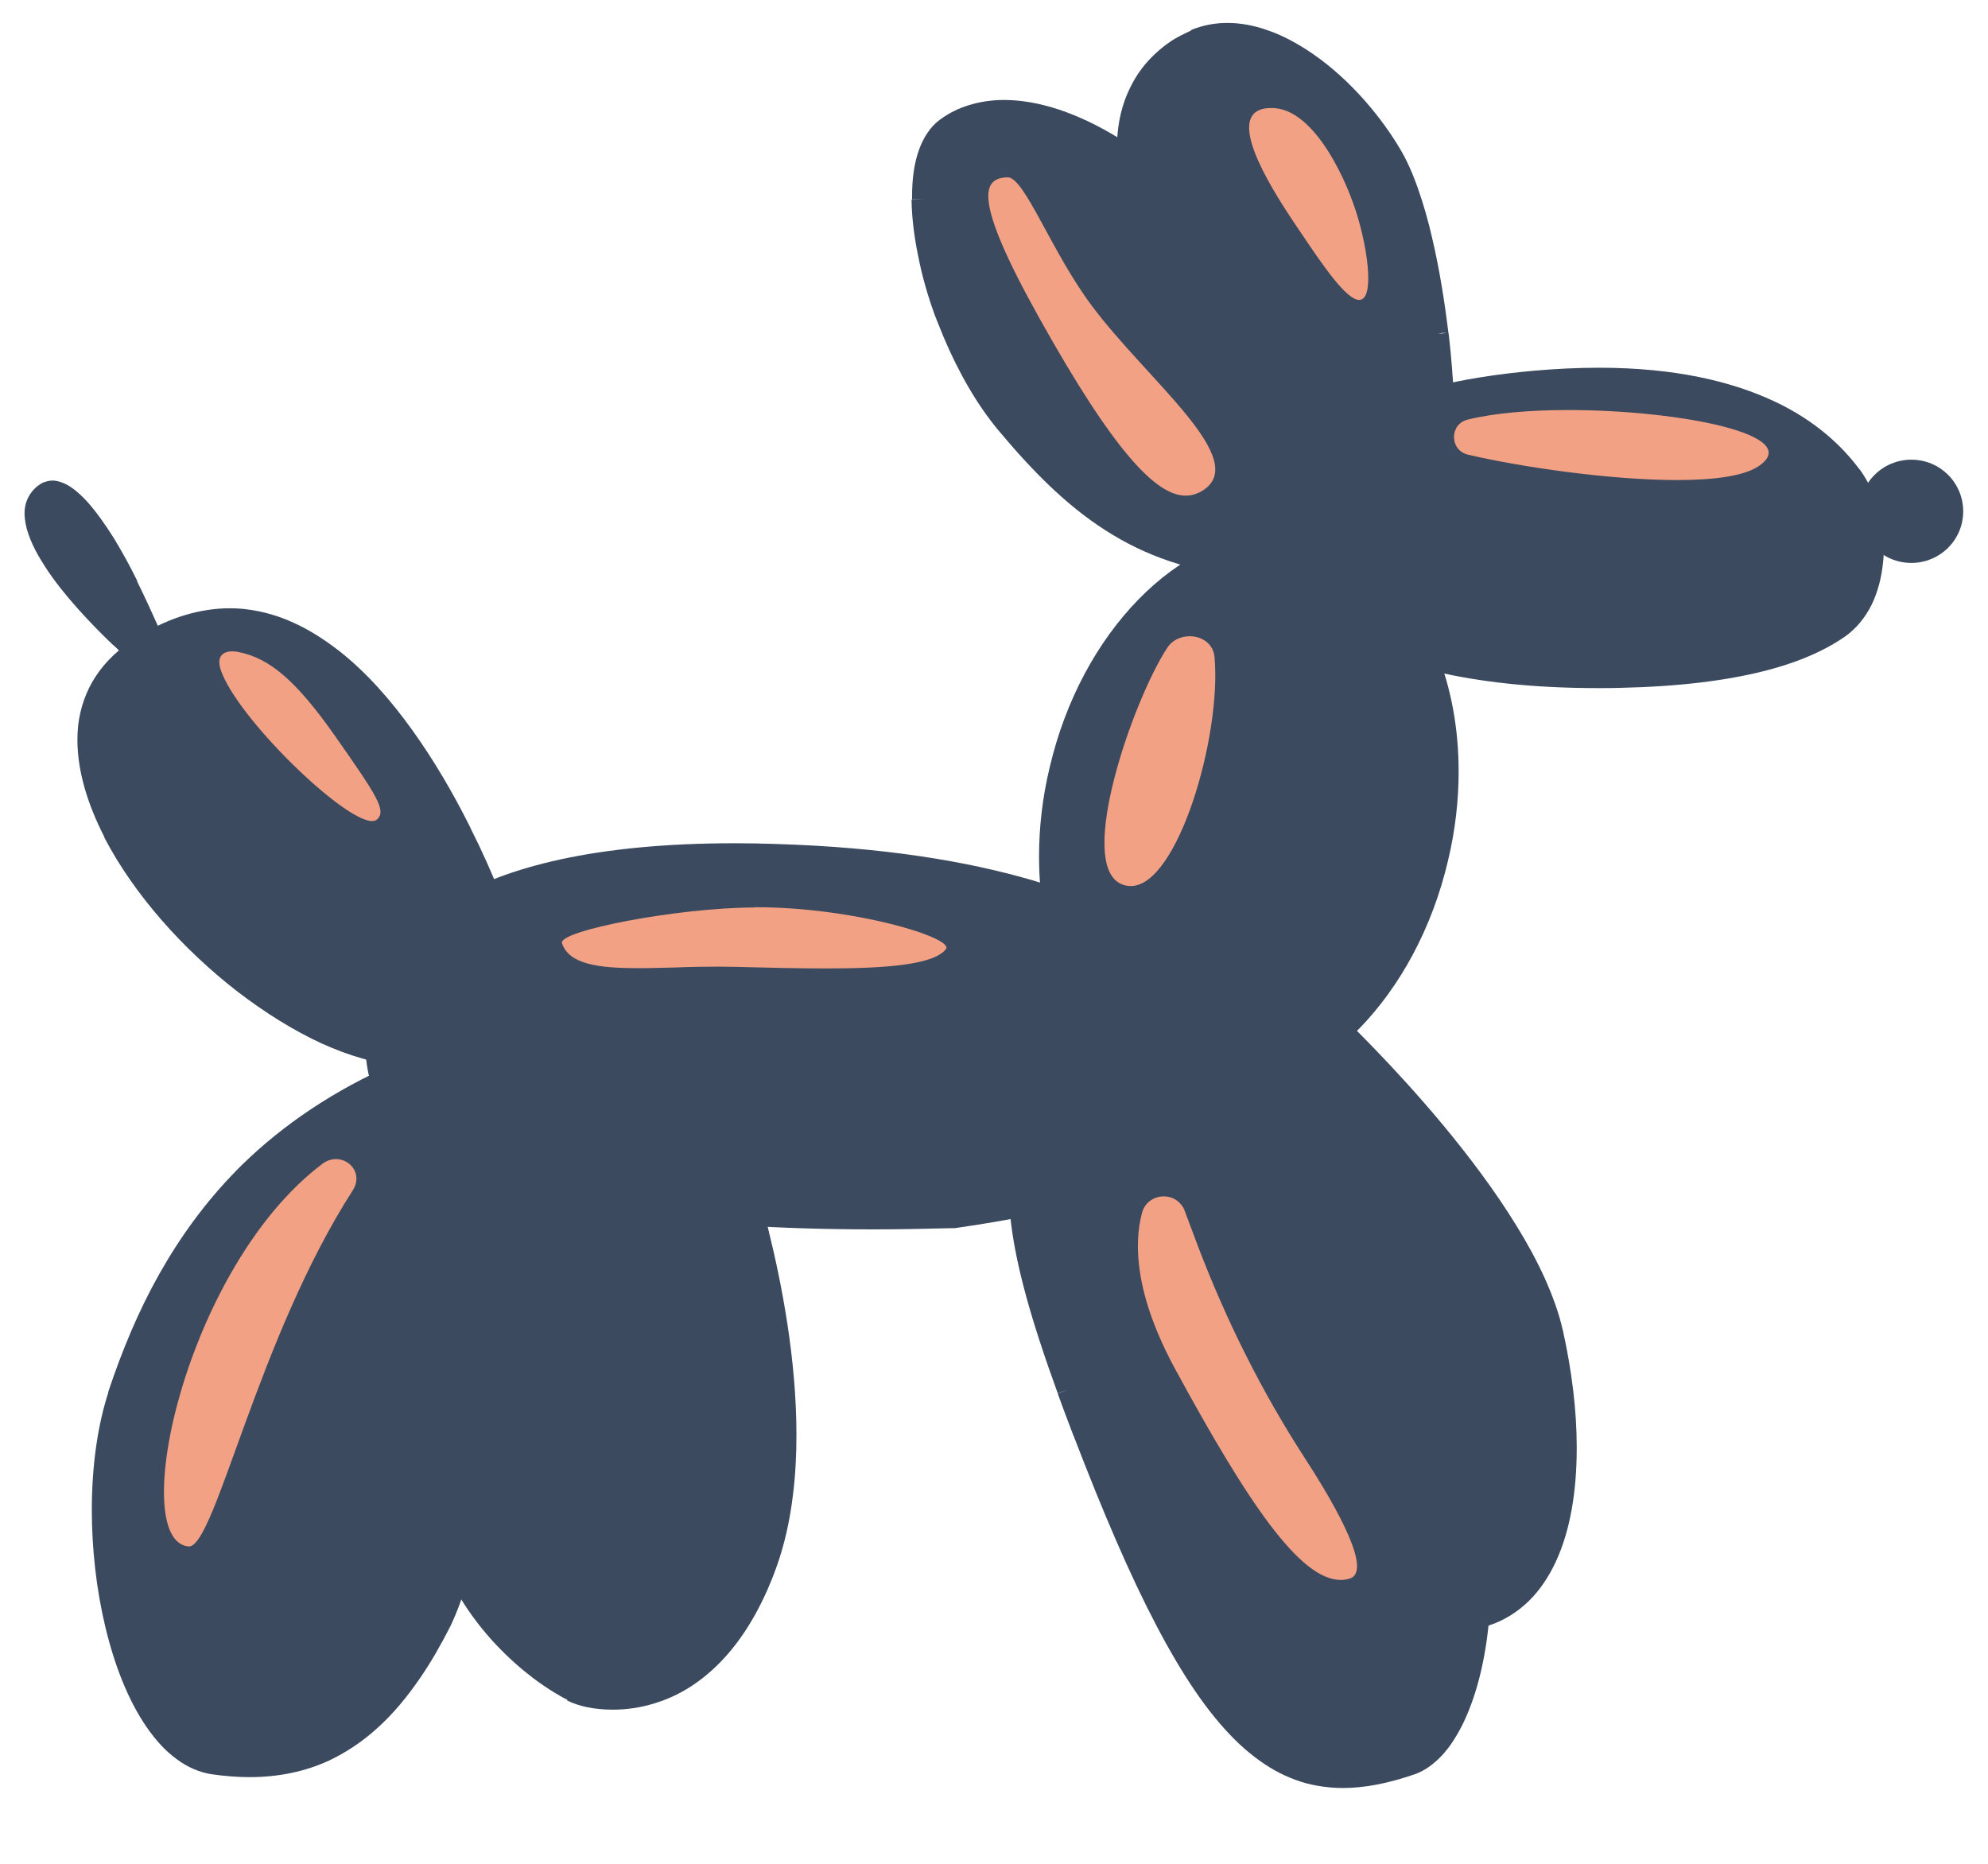 <svg width="32" height="30" viewBox="0 0 32 30" fill="none" xmlns="http://www.w3.org/2000/svg">
<path d="M17.095 12.397C16.541 14.757 17.437 16.982 19.102 17.367C20.763 17.757 22.563 16.155 23.116 13.796C23.67 11.436 22.775 9.211 21.109 8.826C19.448 8.44 17.649 10.038 17.095 12.397Z" fill="#3B4A5F"/>
<path d="M17.095 12.397L17.295 12.442C17.189 12.9 17.136 13.35 17.136 13.784C17.136 14.647 17.339 15.43 17.694 16.026C17.869 16.326 18.084 16.577 18.329 16.767C18.573 16.962 18.846 17.096 19.147 17.169C19.298 17.205 19.452 17.221 19.607 17.221C19.949 17.221 20.295 17.136 20.633 16.974C21.138 16.731 21.618 16.313 22.021 15.758C22.42 15.207 22.738 14.521 22.921 13.751C23.027 13.293 23.08 12.843 23.08 12.409C23.08 11.546 22.876 10.763 22.522 10.168C22.347 9.867 22.131 9.616 21.887 9.426C21.643 9.231 21.37 9.097 21.069 9.024C20.918 8.988 20.763 8.972 20.609 8.972C20.267 8.972 19.921 9.057 19.583 9.219C19.078 9.462 18.598 9.88 18.194 10.435C17.795 10.986 17.478 11.671 17.295 12.442L17.095 12.397L16.896 12.353C17.152 11.258 17.669 10.322 18.325 9.649C18.654 9.312 19.017 9.045 19.399 8.858C19.782 8.672 20.189 8.57 20.601 8.57C20.784 8.57 20.967 8.59 21.15 8.635C21.512 8.72 21.842 8.886 22.131 9.113C22.563 9.454 22.897 9.936 23.129 10.504C23.357 11.072 23.479 11.724 23.479 12.418C23.479 12.88 23.426 13.362 23.308 13.853C23.051 14.947 22.534 15.884 21.879 16.557C21.549 16.893 21.187 17.161 20.804 17.347C20.421 17.534 20.014 17.635 19.603 17.635C19.42 17.635 19.237 17.615 19.053 17.57C18.691 17.485 18.361 17.319 18.072 17.092C17.641 16.751 17.307 16.269 17.075 15.701C16.847 15.134 16.725 14.481 16.725 13.788C16.725 13.326 16.778 12.843 16.896 12.353L17.095 12.397Z" fill="#3B4A5F"/>
<path d="M20.731 17.323L18.777 17.339C18.834 17.473 18.915 17.651 19.009 17.866C19.233 18.369 19.546 19.062 19.916 19.837C20.576 21.219 21.398 22.849 22.168 24.093C22.555 24.718 22.921 25.236 23.243 25.577C23.406 25.747 23.544 25.865 23.666 25.93C23.784 25.995 23.853 25.995 23.894 25.982C24.757 25.695 25.177 24.681 25.172 23.303C25.172 22.723 25.095 22.09 24.953 21.462C24.725 20.445 23.882 19.228 23.072 18.251C22.669 17.765 22.282 17.347 21.997 17.047C21.854 16.897 21.736 16.78 21.655 16.699L21.651 16.695L20.849 17.282L20.796 17.323H20.731Z" fill="#3B4A5F"/>
<path d="M20.731 17.323V17.526L18.777 17.542V17.339L18.964 17.258C19.021 17.392 19.102 17.57 19.196 17.785C19.42 18.284 19.733 18.977 20.1 19.751C20.755 21.13 21.578 22.755 22.343 23.988C22.534 24.296 22.722 24.58 22.897 24.823C23.072 25.066 23.243 25.277 23.393 25.435C23.471 25.516 23.54 25.581 23.601 25.634C23.662 25.686 23.719 25.723 23.764 25.747C23.796 25.764 23.817 25.772 23.833 25.776C23.841 25.78 23.845 25.78 23.849 25.78H23.853V25.84L23.833 25.784C23.841 25.78 23.849 25.78 23.853 25.78V25.84L23.833 25.784C24.02 25.723 24.179 25.622 24.318 25.488C24.525 25.285 24.692 24.993 24.802 24.624C24.912 24.255 24.969 23.809 24.969 23.311C24.969 23.307 24.969 23.303 24.969 23.299C24.969 22.735 24.892 22.119 24.753 21.499L24.953 21.454L24.761 21.519L24.757 21.511L24.753 21.503C24.7 21.267 24.611 21.012 24.493 20.749C24.314 20.355 24.069 19.942 23.796 19.541C23.524 19.135 23.218 18.742 22.917 18.377C22.518 17.899 22.135 17.481 21.85 17.185C21.708 17.039 21.59 16.922 21.508 16.84L21.504 16.837L21.647 16.691L21.769 16.853L20.967 17.441L20.861 17.517H20.727L20.731 17.323V17.12L21.671 16.427L21.802 16.553C21.883 16.634 22.005 16.755 22.148 16.905C22.437 17.205 22.828 17.627 23.235 18.117C23.646 18.612 24.065 19.168 24.411 19.731C24.586 20.015 24.741 20.299 24.867 20.578C24.993 20.862 25.095 21.138 25.156 21.413L24.957 21.458L25.148 21.393L25.152 21.401L25.156 21.409C25.299 22.054 25.38 22.695 25.38 23.295C25.38 23.299 25.38 23.303 25.38 23.307C25.38 24.012 25.274 24.637 25.046 25.131C24.932 25.378 24.786 25.597 24.607 25.772C24.427 25.946 24.212 26.084 23.963 26.165C23.931 26.177 23.894 26.181 23.853 26.181C23.809 26.181 23.764 26.173 23.719 26.161C23.674 26.149 23.625 26.124 23.573 26.096C23.499 26.055 23.422 26.003 23.345 25.938C23.267 25.873 23.186 25.796 23.1 25.707C22.929 25.528 22.754 25.305 22.571 25.05C22.388 24.795 22.196 24.507 22.001 24.191C21.223 22.934 20.397 21.3 19.737 19.913C19.367 19.135 19.053 18.438 18.829 17.935C18.732 17.72 18.654 17.542 18.598 17.404L18.475 17.124L20.735 17.108L20.731 17.323Z" fill="#3B4A5F"/>
<path d="M1.966 10.241L2.056 10.326C2.19 10.451 2.308 10.557 2.402 10.638L2.483 10.476C2.479 10.468 2.475 10.459 2.475 10.451C2.447 10.382 2.406 10.285 2.357 10.164C2.272 9.965 2.158 9.709 2.023 9.442C1.795 8.984 1.523 8.509 1.25 8.213C1.111 8.063 0.997 7.982 0.908 7.954C0.867 7.942 0.835 7.942 0.81 7.95C0.782 7.958 0.749 7.974 0.704 8.015C0.615 8.104 0.582 8.222 0.615 8.392C0.647 8.57 0.749 8.785 0.904 9.02C1.181 9.45 1.608 9.9 1.966 10.241Z" fill="#3B4A5F"/>
<path d="M1.966 10.241L2.105 10.095L2.194 10.18C2.325 10.305 2.443 10.411 2.536 10.488L2.402 10.642L2.219 10.553L2.3 10.39L2.483 10.48L2.296 10.557C2.292 10.549 2.288 10.54 2.288 10.532C2.26 10.463 2.223 10.366 2.17 10.249C2.084 10.05 1.97 9.799 1.84 9.535V9.531V9.527L2.027 9.442L1.844 9.531C1.734 9.308 1.608 9.077 1.482 8.874C1.356 8.668 1.225 8.485 1.103 8.351C1.042 8.282 0.985 8.234 0.94 8.201C0.896 8.169 0.863 8.153 0.847 8.149H0.843L0.847 8.116V8.149H0.843L0.847 8.116V8.149V8.096L0.859 8.149C0.855 8.149 0.851 8.149 0.847 8.149V8.096L0.859 8.149L0.847 8.104L0.867 8.149L0.859 8.153L0.847 8.108L0.867 8.153C0.867 8.153 0.859 8.157 0.847 8.169L0.835 8.181L0.818 8.193L0.704 8.027L0.847 8.169C0.831 8.185 0.822 8.197 0.818 8.213C0.81 8.23 0.806 8.25 0.806 8.282C0.806 8.303 0.81 8.331 0.814 8.363C0.826 8.432 0.855 8.513 0.9 8.607C0.945 8.7 1.002 8.805 1.075 8.915C1.209 9.118 1.38 9.332 1.563 9.535C1.747 9.738 1.938 9.932 2.113 10.103L1.966 10.241L1.824 10.386C1.641 10.212 1.441 10.009 1.25 9.795C1.059 9.58 0.875 9.353 0.729 9.126C0.647 9 0.578 8.882 0.525 8.765C0.472 8.647 0.432 8.538 0.411 8.424C0.403 8.372 0.395 8.319 0.395 8.266C0.395 8.189 0.407 8.116 0.436 8.047C0.464 7.978 0.505 7.918 0.558 7.865L0.57 7.853L0.586 7.841L0.7 8.007L0.558 7.865C0.59 7.832 0.623 7.808 0.655 7.788C0.688 7.768 0.725 7.755 0.757 7.747C0.786 7.739 0.814 7.735 0.843 7.735C0.883 7.735 0.924 7.743 0.965 7.755C1.042 7.78 1.111 7.816 1.181 7.869C1.25 7.922 1.323 7.986 1.401 8.072C1.547 8.234 1.69 8.436 1.828 8.655C1.962 8.874 2.093 9.113 2.207 9.345V9.349V9.353L2.019 9.438L2.203 9.349C2.337 9.62 2.455 9.88 2.545 10.082C2.597 10.204 2.638 10.301 2.663 10.374C2.667 10.382 2.671 10.39 2.671 10.399L2.703 10.484L2.463 10.962L2.264 10.788C2.17 10.707 2.048 10.597 1.913 10.467L1.824 10.382L1.966 10.241Z" fill="#3B4A5F"/>
<path d="M6.469 16.946H6.477C6.534 16.95 6.591 16.95 6.648 16.95L7.976 14.745C7.971 14.736 7.967 14.724 7.963 14.716C7.935 14.639 7.89 14.53 7.837 14.392C7.735 14.14 7.585 13.8 7.393 13.415L7.336 13.305C6.868 12.393 6.18 11.303 5.321 10.63C4.894 10.297 4.434 10.07 3.941 10.014C3.452 9.957 2.919 10.062 2.333 10.423C1.775 10.764 1.519 11.209 1.462 11.704C1.405 12.207 1.547 12.778 1.852 13.37C1.856 13.378 1.861 13.382 1.865 13.39C2.317 14.262 3.09 15.134 3.949 15.799C4.812 16.468 5.732 16.905 6.469 16.946Z" fill="#3B4A5F"/>
<path d="M6.469 16.946V16.743H6.473H6.485C6.522 16.743 6.555 16.747 6.591 16.747C6.608 16.747 6.624 16.747 6.64 16.747L6.644 16.95L6.469 16.845L7.796 14.639L7.971 14.745L7.78 14.813C7.776 14.805 7.772 14.797 7.768 14.785C7.739 14.712 7.699 14.603 7.642 14.465C7.54 14.218 7.393 13.881 7.206 13.504L7.389 13.415V13.618H7.263L7.149 13.395C6.917 12.945 6.636 12.454 6.306 11.992C5.977 11.534 5.602 11.108 5.191 10.788C4.987 10.63 4.78 10.496 4.568 10.399C4.356 10.301 4.136 10.236 3.917 10.212C3.843 10.204 3.77 10.2 3.693 10.2C3.501 10.2 3.306 10.228 3.098 10.289C2.891 10.35 2.671 10.451 2.443 10.589C2.186 10.747 2.007 10.922 1.885 11.108C1.763 11.295 1.694 11.497 1.665 11.72C1.657 11.785 1.653 11.85 1.653 11.919C1.653 12.32 1.783 12.787 2.036 13.269L1.852 13.362L2.023 13.253C2.032 13.265 2.04 13.281 2.048 13.297L1.865 13.382L2.044 13.289C2.26 13.707 2.557 14.132 2.907 14.53C3.257 14.931 3.656 15.304 4.071 15.628C4.491 15.953 4.926 16.224 5.337 16.415C5.749 16.605 6.144 16.719 6.477 16.735L6.469 16.946L6.457 17.149C6.054 17.124 5.618 16.995 5.17 16.792C4.723 16.585 4.267 16.301 3.823 15.961C3.383 15.62 2.964 15.227 2.597 14.805C2.231 14.384 1.918 13.938 1.681 13.484V13.48V13.476L1.677 13.468L1.673 13.459C1.405 12.932 1.25 12.414 1.246 11.923C1.246 11.838 1.25 11.757 1.258 11.676C1.291 11.4 1.38 11.132 1.539 10.889C1.698 10.646 1.926 10.427 2.227 10.245C2.483 10.086 2.736 9.973 2.98 9.9C3.224 9.827 3.465 9.791 3.693 9.791C3.786 9.791 3.876 9.795 3.965 9.807C4.234 9.839 4.495 9.916 4.739 10.03C4.987 10.143 5.219 10.293 5.447 10.468C5.899 10.82 6.294 11.274 6.64 11.757C6.986 12.239 7.279 12.746 7.516 13.212L7.572 13.322L7.389 13.415V13.212H7.516L7.572 13.326C7.768 13.715 7.919 14.059 8.02 14.315C8.077 14.457 8.122 14.566 8.151 14.647C8.155 14.659 8.159 14.668 8.163 14.676L8.195 14.765L6.758 17.149L6.648 17.153C6.628 17.153 6.608 17.153 6.587 17.153C6.547 17.153 6.502 17.153 6.461 17.149H6.457L6.469 16.946V17.149H6.465H6.461L6.469 16.946Z" fill="#3B4A5F"/>
<path d="M9.246 27.191C9.425 27.28 9.922 27.389 10.492 27.211C11.049 27.037 11.693 26.578 12.169 25.508C12.218 25.399 12.263 25.285 12.307 25.16C12.434 24.807 12.519 24.43 12.568 24.028C12.747 22.565 12.45 20.919 12.177 19.828C12.088 19.468 11.998 19.168 11.937 18.961C11.908 18.872 11.884 18.795 11.868 18.742L10.65 18.458L8.106 17.862C8.102 17.87 8.102 17.878 8.098 17.887C8.057 18.02 8.004 18.215 7.939 18.454C7.809 18.928 7.638 19.573 7.475 20.258C7.41 20.522 7.349 20.797 7.292 21.065C7.108 21.936 6.97 22.772 6.97 23.327C6.97 25.832 8.794 26.968 9.246 27.191ZM7.275 20.213C7.21 20.481 7.149 20.757 7.092 21.028L7.275 20.213Z" fill="#3B4A5F"/>
<path d="M9.246 27.191L9.335 27.008C9.352 27.016 9.376 27.028 9.409 27.036C9.51 27.069 9.673 27.101 9.865 27.101C10.031 27.101 10.223 27.077 10.426 27.016C10.679 26.935 10.952 26.793 11.216 26.546C11.485 26.299 11.75 25.938 11.978 25.427C12.022 25.322 12.067 25.208 12.112 25.09C12.234 24.758 12.316 24.393 12.36 24.004L12.564 24.028H12.36V24.016V24.004C12.397 23.704 12.413 23.396 12.413 23.084C12.413 21.92 12.185 20.728 11.973 19.877C11.884 19.52 11.799 19.224 11.733 19.017C11.705 18.928 11.68 18.855 11.664 18.803L11.855 18.738L11.811 18.936L10.569 18.645L8.049 18.053L8.094 17.854L8.289 17.911C8.285 17.919 8.285 17.927 8.281 17.935C8.244 18.069 8.187 18.263 8.122 18.499C7.992 18.973 7.821 19.613 7.662 20.294L7.463 20.25L7.662 20.291V20.294V20.299C7.601 20.562 7.54 20.834 7.483 21.101V21.105V21.109L7.283 21.061L7.483 21.101C7.393 21.535 7.312 21.957 7.255 22.338C7.198 22.719 7.165 23.059 7.165 23.319C7.165 23.919 7.275 24.434 7.442 24.872C7.695 25.528 8.09 26.023 8.456 26.372C8.639 26.546 8.818 26.684 8.973 26.785C9.124 26.89 9.25 26.959 9.327 26.996L9.339 27L9.352 27.008L9.246 27.191L9.156 27.373C9.03 27.312 8.822 27.191 8.578 27.008C8.212 26.728 7.76 26.303 7.397 25.699C7.035 25.095 6.766 24.308 6.766 23.335C6.766 23.043 6.803 22.686 6.86 22.293C6.917 21.9 6.998 21.47 7.092 21.032V21.028V21.024L7.292 21.073L7.092 21.032C7.149 20.761 7.21 20.485 7.275 20.218L7.475 20.266L7.275 20.226V20.221V20.218C7.438 19.528 7.609 18.884 7.739 18.405C7.805 18.166 7.862 17.971 7.898 17.838C7.902 17.83 7.902 17.822 7.906 17.813L7.959 17.627L10.716 18.271L12.018 18.576L12.055 18.685C12.071 18.742 12.096 18.815 12.124 18.908C12.189 19.119 12.279 19.423 12.368 19.788V19.792C12.584 20.663 12.82 21.88 12.82 23.096C12.82 23.42 12.804 23.749 12.763 24.069L12.56 24.044H12.763V24.057V24.069C12.714 24.478 12.625 24.876 12.491 25.244C12.446 25.37 12.397 25.488 12.348 25.601C12.1 26.157 11.807 26.562 11.493 26.854C11.18 27.146 10.854 27.32 10.549 27.413C10.304 27.491 10.068 27.519 9.865 27.519C9.706 27.519 9.563 27.503 9.445 27.478C9.384 27.466 9.331 27.45 9.282 27.434C9.234 27.418 9.189 27.401 9.152 27.381L9.14 27.377L9.128 27.369L9.246 27.191ZM7.275 20.213L7.475 20.262C7.41 20.526 7.349 20.801 7.292 21.069L7.092 21.028L6.893 20.984L7.076 20.169L7.275 20.213L7.475 20.258L7.292 21.073L6.893 20.988C6.95 20.712 7.011 20.436 7.076 20.169L7.471 20.258L7.275 20.213Z" fill="#3B4A5F"/>
<path d="M7.996 18.446L6.274 17.376C5.313 17.822 4.556 18.369 3.949 18.985C2.972 19.974 2.374 21.158 1.946 22.439C1.604 23.465 1.6 24.912 1.889 26.132C2.036 26.741 2.251 27.28 2.524 27.677C2.797 28.074 3.11 28.309 3.452 28.358C4.124 28.451 4.702 28.386 5.207 28.151C5.716 27.916 6.176 27.507 6.595 26.886C6.754 26.651 6.913 26.384 7.06 26.088C7.283 25.642 7.458 24.941 7.593 24.117C7.727 23.303 7.813 22.386 7.874 21.527C7.935 20.668 7.963 19.869 7.98 19.285C7.988 18.993 7.992 18.754 7.992 18.588C7.996 18.535 7.996 18.486 7.996 18.446Z" fill="#3B4A5F"/>
<path d="M7.996 18.446L7.89 18.616L6.168 17.546L6.274 17.376L6.359 17.558C5.419 17.996 4.682 18.527 4.092 19.127L3.949 18.981L4.096 19.123C3.623 19.605 3.241 20.133 2.923 20.696C2.606 21.264 2.353 21.868 2.141 22.5L1.95 22.435H2.154V22.468L2.141 22.5C1.97 23.007 1.885 23.643 1.885 24.3C1.885 24.9 1.954 25.52 2.093 26.084C2.235 26.676 2.443 27.195 2.695 27.564C2.821 27.746 2.956 27.888 3.086 27.985C3.22 28.082 3.351 28.135 3.485 28.155C3.672 28.184 3.851 28.196 4.022 28.196C4.434 28.196 4.796 28.119 5.13 27.969C5.366 27.86 5.59 27.714 5.806 27.515C6.021 27.32 6.233 27.073 6.437 26.773L6.604 26.887L6.42 26.797L6.428 26.785L6.437 26.773C6.591 26.546 6.742 26.287 6.889 25.995C6.99 25.792 7.088 25.516 7.174 25.188C7.259 24.863 7.336 24.486 7.402 24.081C7.532 23.274 7.621 22.366 7.682 21.511C7.744 20.655 7.772 19.861 7.784 19.277C7.792 18.985 7.796 18.746 7.796 18.584C7.796 18.527 7.796 18.478 7.796 18.438L7.996 18.446H8.199C8.199 18.486 8.199 18.535 8.199 18.592C8.199 18.758 8.195 18.997 8.187 19.293C8.171 19.881 8.142 20.684 8.081 21.543C8.02 22.407 7.931 23.327 7.796 24.15C7.727 24.568 7.65 24.953 7.56 25.297C7.471 25.642 7.365 25.938 7.247 26.181C7.092 26.485 6.933 26.761 6.766 27.004L6.599 26.891L6.783 26.98L6.775 26.992L6.766 27.004C6.547 27.324 6.319 27.596 6.074 27.815C5.83 28.038 5.569 28.208 5.297 28.338C4.91 28.516 4.482 28.605 4.018 28.605C3.827 28.605 3.627 28.589 3.424 28.561C3.216 28.532 3.021 28.447 2.842 28.314C2.663 28.184 2.504 28.009 2.357 27.795C2.064 27.369 1.844 26.809 1.694 26.181C1.551 25.581 1.478 24.933 1.478 24.304C1.478 23.611 1.567 22.942 1.755 22.378L1.946 22.443H1.742V22.411L1.751 22.378C1.97 21.726 2.231 21.097 2.565 20.505C2.899 19.913 3.302 19.354 3.803 18.843L3.945 18.989L3.798 18.847C4.421 18.215 5.203 17.651 6.184 17.197L6.286 17.149L8.199 18.337V18.45L7.996 18.446Z" fill="#3B4A5F"/>
<path d="M23.113 5.384C23.064 4.962 22.982 4.419 22.856 3.892C22.73 3.361 22.567 2.862 22.351 2.505C22.005 1.934 21.488 1.362 20.922 0.993C20.352 0.624 19.766 0.482 19.257 0.685V0.689H19.253L19.245 0.693C19.237 0.697 19.229 0.701 19.216 0.705C19.188 0.718 19.151 0.734 19.098 0.762C19 0.815 18.866 0.9 18.732 1.026C18.467 1.273 18.194 1.682 18.182 2.351C18.17 2.826 18.292 3.438 18.654 4.224C19.355 5.732 20.344 6.718 21.158 7.326C21.565 7.63 21.928 7.84 22.188 7.974C22.278 8.019 22.351 8.055 22.416 8.084L23.186 6.13C23.186 6.126 23.186 6.122 23.186 6.118C23.182 6.081 23.178 6.024 23.174 5.955C23.161 5.813 23.141 5.615 23.113 5.384Z" fill="#3B4A5F"/>
<path d="M23.113 5.384L22.909 5.408C22.86 4.991 22.779 4.455 22.657 3.941C22.595 3.681 22.526 3.43 22.445 3.203C22.363 2.976 22.274 2.773 22.176 2.611C22.009 2.339 21.806 2.063 21.57 1.812C21.337 1.561 21.077 1.338 20.808 1.168C20.625 1.046 20.438 0.957 20.263 0.892C20.084 0.831 19.913 0.799 19.75 0.799C19.603 0.799 19.465 0.823 19.33 0.876H19.326L19.322 0.88L19.31 0.884L19.245 0.693L19.33 0.88L19.314 0.888L19.298 0.892L19.245 0.697L19.314 0.888L19.306 0.892C19.302 0.892 19.294 0.896 19.285 0.9C19.265 0.908 19.229 0.924 19.188 0.949C19.102 0.993 18.984 1.07 18.866 1.18C18.748 1.289 18.634 1.431 18.541 1.626C18.451 1.816 18.386 2.055 18.378 2.363L18.174 2.359H18.378V2.351V2.355C18.378 2.376 18.378 2.392 18.378 2.412C18.378 2.842 18.492 3.405 18.834 4.135C19.518 5.607 20.482 6.568 21.276 7.159C21.671 7.455 22.025 7.658 22.278 7.788C22.363 7.832 22.437 7.865 22.498 7.893L22.412 8.076L22.221 8.003L22.99 6.049L23.182 6.122L22.978 6.134C22.978 6.13 22.978 6.126 22.978 6.122C22.974 6.085 22.97 6.032 22.966 5.963C22.954 5.826 22.937 5.631 22.909 5.404V5.392V5.38H23.113L23.316 5.355C23.345 5.591 23.361 5.789 23.373 5.931C23.377 6 23.381 6.057 23.385 6.093C23.385 6.097 23.385 6.101 23.385 6.105L23.389 6.15L22.526 8.347L22.331 8.258C22.266 8.23 22.188 8.189 22.095 8.145L22.091 8.141H22.095C21.826 8.003 21.451 7.788 21.036 7.476C20.201 6.851 19.184 5.842 18.471 4.297C18.113 3.527 17.979 2.903 17.979 2.404C17.979 2.38 17.979 2.359 17.979 2.335L18.182 2.339H17.979V2.335V2.331C17.987 1.97 18.064 1.674 18.182 1.431C18.296 1.188 18.447 1.001 18.598 0.863C18.748 0.722 18.895 0.628 19.005 0.572C19.062 0.543 19.106 0.523 19.139 0.507C19.155 0.499 19.167 0.495 19.176 0.491L19.184 0.486L19.192 0.482L19.2 0.478L19.253 0.673L19.167 0.486L19.176 0.482L19.184 0.478C19.367 0.405 19.558 0.369 19.754 0.369C19.97 0.369 20.185 0.409 20.401 0.486C20.617 0.559 20.828 0.669 21.036 0.803C21.337 0.997 21.618 1.241 21.871 1.512C22.123 1.784 22.347 2.08 22.526 2.38C22.644 2.574 22.742 2.797 22.828 3.045C22.913 3.288 22.99 3.555 23.051 3.823C23.178 4.362 23.259 4.905 23.312 5.335V5.347V5.359H23.113L23.316 5.335L23.113 5.384Z" fill="#3B4A5F"/>
<path d="M6.099 16.484C6.046 16.999 6.176 17.416 6.233 17.53C6.331 17.72 6.648 18.28 7.914 18.77C9.193 19.261 11.428 19.678 15.349 19.561C18.052 19.176 19.432 18.559 20.083 17.732C20.348 17.396 20.344 16.926 20.083 16.581C19.64 15.997 18.756 15.032 16.696 14.404L16.566 14.363C15.528 14.059 14.2 13.841 12.495 13.788C9.861 13.707 8.289 14.108 7.365 14.663C6.453 15.207 6.16 15.912 6.099 16.484Z" fill="#3B4A5F"/>
<path d="M6.099 16.484L6.302 16.504C6.294 16.581 6.29 16.658 6.29 16.731C6.29 16.913 6.314 17.076 6.339 17.201C6.351 17.262 6.367 17.319 6.38 17.36C6.392 17.4 6.404 17.433 6.412 17.441L6.229 17.53L6.188 17.331L6.339 17.303L6.408 17.441C6.428 17.485 6.461 17.542 6.518 17.619C6.599 17.733 6.738 17.883 6.966 18.053C7.198 18.219 7.524 18.405 7.984 18.584C9.079 19.005 10.935 19.378 14.05 19.378C14.457 19.378 14.889 19.37 15.336 19.358L15.345 19.561L15.316 19.362C16.66 19.172 17.665 18.92 18.406 18.624C18.777 18.474 19.082 18.316 19.33 18.146C19.579 17.976 19.77 17.797 19.921 17.607C20.022 17.477 20.075 17.319 20.075 17.161C20.075 17.003 20.022 16.841 19.921 16.703L20.083 16.581V16.784H19.982L19.921 16.703C19.705 16.419 19.387 16.05 18.874 15.673C18.361 15.296 17.645 14.907 16.635 14.599L16.505 14.558L16.566 14.364L16.509 14.558C15.491 14.262 14.18 14.043 12.491 13.991C12.263 13.982 12.043 13.978 11.831 13.978C10.724 13.978 9.832 14.072 9.12 14.226C8.407 14.38 7.87 14.595 7.475 14.834C7.043 15.093 6.77 15.381 6.591 15.669C6.416 15.957 6.335 16.245 6.306 16.508L6.286 16.711L5.887 16.67L5.928 16.269L6.327 16.309L6.306 16.512L6.099 16.484L6.078 16.686L5.883 16.666L5.924 16.265L6.119 16.285L6.099 16.484L5.895 16.463C5.928 16.151 6.025 15.803 6.237 15.458C6.449 15.114 6.775 14.777 7.255 14.489C7.699 14.222 8.277 13.995 9.026 13.832C9.775 13.67 10.695 13.573 11.827 13.573C12.043 13.573 12.267 13.577 12.499 13.585C14.221 13.638 15.564 13.861 16.619 14.169L16.753 14.21C17.803 14.53 18.561 14.939 19.114 15.349C19.668 15.754 20.014 16.16 20.242 16.459L20.079 16.581V16.378H20.181L20.242 16.459C20.401 16.666 20.482 16.913 20.482 17.161C20.482 17.408 20.401 17.651 20.242 17.858C20.067 18.081 19.839 18.292 19.562 18.483C19.147 18.766 18.61 19.014 17.922 19.228C17.234 19.439 16.399 19.622 15.373 19.768H15.361H15.349C14.893 19.78 14.461 19.788 14.046 19.788C10.899 19.788 8.997 19.411 7.833 18.965C7.182 18.713 6.762 18.438 6.49 18.195C6.355 18.073 6.257 17.959 6.184 17.862C6.115 17.765 6.07 17.68 6.042 17.627L6.225 17.538L6.266 17.736L6.111 17.765L6.042 17.627C6.025 17.591 6.005 17.546 5.989 17.493C5.96 17.412 5.932 17.303 5.911 17.177C5.891 17.051 5.875 16.901 5.875 16.739C5.875 16.654 5.879 16.565 5.887 16.472L6.099 16.484Z" fill="#3B4A5F"/>
<path d="M20.808 9.223L20.788 9.235C20.808 9.227 20.808 9.227 20.808 9.227V9.223C20.808 9.227 20.812 9.231 20.812 9.235C20.816 9.243 20.825 9.259 20.837 9.28C20.861 9.32 20.902 9.385 20.963 9.462C21.089 9.616 21.309 9.831 21.671 10.05C22.4 10.48 23.723 10.922 26.064 10.873C27.961 10.836 28.995 10.492 29.574 10.086C29.883 9.872 30.062 9.486 30.103 9.041C30.152 8.55 30.026 8.031 29.765 7.682C29.187 6.9 27.835 5.886 24.696 6.174C21.989 6.422 21.101 7.293 20.825 7.991C20.694 8.319 20.69 8.627 20.719 8.858C20.735 8.972 20.755 9.069 20.776 9.134C20.784 9.166 20.792 9.191 20.8 9.207C20.804 9.211 20.804 9.215 20.808 9.223Z" fill="#3B4A5F"/>
<path d="M20.808 9.223L20.922 9.393L20.902 9.405L20.788 9.235L20.715 9.045C20.723 9.041 20.731 9.041 20.731 9.037L20.792 9.191L20.723 9.041C20.731 9.037 20.731 9.037 20.731 9.037L20.792 9.191L20.723 9.041L20.808 9.223L20.715 9.049L20.723 9.041L20.808 9.223L20.706 9.053C20.71 9.049 20.715 9.049 20.719 9.049L20.808 9.223L20.706 9.053L20.812 9.227L20.67 9.085C20.69 9.065 20.702 9.061 20.706 9.057L20.812 9.231L20.633 9.138C20.645 9.114 20.662 9.097 20.67 9.089L20.812 9.231L20.617 9.178C20.621 9.162 20.629 9.146 20.633 9.134L20.812 9.227H20.609C20.609 9.211 20.613 9.191 20.617 9.174L20.812 9.227L20.625 9.308V9.304V9.3L21.003 9.146C21.008 9.15 21.012 9.162 21.02 9.178C21.036 9.211 21.073 9.264 21.13 9.332C21.24 9.47 21.439 9.669 21.785 9.872C22.111 10.066 22.571 10.265 23.214 10.415C23.858 10.565 24.68 10.67 25.73 10.67C25.84 10.67 25.954 10.67 26.072 10.666C27.009 10.646 27.725 10.553 28.275 10.415C28.824 10.277 29.203 10.099 29.468 9.916C29.59 9.831 29.688 9.709 29.765 9.555C29.842 9.401 29.891 9.219 29.911 9.02C29.92 8.959 29.92 8.895 29.92 8.83C29.92 8.635 29.891 8.445 29.838 8.266C29.785 8.088 29.708 7.93 29.614 7.8L29.598 7.78L29.59 7.755L29.777 7.682L29.614 7.804C29.378 7.484 29 7.119 28.389 6.827C27.778 6.539 26.927 6.324 25.747 6.324C25.429 6.324 25.091 6.341 24.725 6.373H24.716H24.708V6.17L24.729 6.373C23.393 6.495 22.522 6.77 21.96 7.087C21.679 7.245 21.476 7.415 21.329 7.577C21.183 7.743 21.085 7.905 21.028 8.059C20.951 8.258 20.922 8.453 20.922 8.619C20.922 8.692 20.926 8.765 20.934 8.826C20.947 8.927 20.967 9.012 20.983 9.069C20.991 9.097 21 9.118 21.003 9.13C21.008 9.134 21.008 9.138 21.008 9.142V9.146L20.637 9.312L20.629 9.3L20.625 9.288L20.808 9.223L20.617 9.296V9.292C20.617 9.288 20.613 9.28 20.609 9.268C20.601 9.247 20.592 9.219 20.58 9.182C20.56 9.109 20.535 9.004 20.519 8.878C20.511 8.801 20.503 8.712 20.503 8.619C20.503 8.408 20.535 8.165 20.637 7.909C20.715 7.715 20.837 7.508 21.016 7.305C21.285 7.001 21.692 6.714 22.282 6.478C22.872 6.243 23.65 6.061 24.684 5.968H24.692H24.7V6.17L24.68 5.968C25.054 5.935 25.409 5.919 25.738 5.919C26.968 5.919 27.88 6.142 28.556 6.458C29.232 6.774 29.663 7.192 29.936 7.561L29.952 7.581L29.96 7.605L29.773 7.678L29.936 7.557C30.062 7.731 30.16 7.934 30.225 8.149C30.29 8.364 30.323 8.595 30.323 8.83C30.323 8.907 30.319 8.984 30.31 9.057C30.286 9.3 30.225 9.531 30.127 9.734C30.025 9.937 29.883 10.115 29.7 10.245C29.386 10.463 28.959 10.662 28.368 10.808C27.782 10.954 27.033 11.051 26.076 11.072C25.958 11.076 25.84 11.076 25.726 11.076C24.647 11.076 23.792 10.97 23.116 10.812C22.441 10.654 21.94 10.439 21.573 10.22C21.187 9.993 20.951 9.762 20.808 9.588C20.739 9.503 20.69 9.43 20.662 9.377C20.645 9.353 20.637 9.332 20.629 9.316C20.625 9.308 20.621 9.304 20.621 9.3L20.808 9.223L20.995 9.146V9.15V9.154L21.008 9.187V9.223C21.008 9.239 21.003 9.259 21 9.276C20.991 9.308 20.975 9.332 20.963 9.349C20.951 9.365 20.942 9.373 20.934 9.381C20.918 9.393 20.91 9.397 20.906 9.401C20.894 9.405 20.89 9.409 20.89 9.409C20.886 9.414 20.881 9.414 20.881 9.414C20.877 9.418 20.869 9.418 20.857 9.422L20.67 9.065L20.69 9.053L20.71 9.041L20.731 9.032L20.93 8.955L21 9.158L20.808 9.223Z" fill="#3B4A5F"/>
<path d="M30.135 8.23C30.135 8.578 30.42 8.858 30.766 8.858C31.113 8.858 31.398 8.574 31.398 8.23C31.398 7.881 31.113 7.601 30.766 7.601C30.42 7.601 30.135 7.881 30.135 8.23Z" fill="#3B4A5F"/>
<path d="M30.135 8.23H30.339C30.339 8.347 30.388 8.453 30.465 8.53C30.543 8.607 30.648 8.655 30.766 8.655C30.884 8.655 30.99 8.607 31.068 8.53C31.145 8.453 31.194 8.347 31.194 8.23C31.194 8.112 31.145 8.007 31.068 7.93C30.99 7.853 30.884 7.804 30.766 7.804C30.648 7.804 30.543 7.853 30.465 7.93C30.388 8.007 30.339 8.112 30.339 8.23H30.135H29.932C29.932 7.999 30.025 7.792 30.176 7.642C30.327 7.492 30.538 7.399 30.766 7.399C30.998 7.399 31.206 7.492 31.357 7.642C31.507 7.792 31.601 8.003 31.601 8.23C31.601 8.461 31.507 8.668 31.357 8.818C31.206 8.968 30.994 9.061 30.766 9.061C30.534 9.061 30.327 8.968 30.176 8.818C30.025 8.668 29.932 8.457 29.932 8.23H30.135Z" fill="#3B4A5F"/>
<path d="M14.884 3.207C14.893 3.742 15.023 4.382 15.251 5.007L15.267 5.051C15.267 5.055 15.271 5.064 15.271 5.068L15.275 5.076L15.279 5.084C15.312 5.173 15.349 5.258 15.385 5.347C15.613 5.895 15.906 6.401 16.236 6.791C17.311 8.072 18.353 8.931 20.084 9.073C20.596 9.118 21.061 8.777 21.158 8.278C21.187 8.132 21.203 7.958 21.191 7.751C21.179 7.516 21.134 7.237 21.04 6.912C21.008 6.795 20.967 6.669 20.922 6.535C20.71 5.935 20.36 5.205 19.807 4.309C19.33 3.539 18.691 2.878 17.922 2.404C16.786 1.703 15.833 1.65 15.247 2.088C15.015 2.262 14.88 2.647 14.884 3.207Z" fill="#3B4A5F"/>
<path d="M14.884 3.207L15.088 3.203C15.092 3.454 15.125 3.734 15.186 4.03C15.247 4.326 15.332 4.634 15.446 4.938L15.255 5.007L15.397 4.865L15.43 4.897L15.463 4.987L15.418 5.003L15.459 4.982V4.987L15.414 5.003L15.454 4.982L15.459 4.991L15.463 4.999L15.467 5.015C15.495 5.096 15.532 5.181 15.568 5.27C15.792 5.801 16.077 6.292 16.387 6.665C16.916 7.297 17.433 7.816 18.019 8.193C18.312 8.38 18.622 8.534 18.964 8.651C19.306 8.765 19.676 8.842 20.096 8.878L20.12 8.882L20.145 8.891L20.079 9.081L20.096 8.878C20.12 8.878 20.145 8.882 20.165 8.882C20.356 8.882 20.535 8.818 20.678 8.704C20.816 8.591 20.918 8.437 20.955 8.25C20.975 8.153 20.987 8.035 20.987 7.897C20.987 7.857 20.987 7.816 20.983 7.772C20.971 7.553 20.93 7.289 20.841 6.977V6.973V6.969L21.036 6.916L20.841 6.973V6.969V6.965C20.812 6.851 20.771 6.734 20.727 6.604V6.6V6.596L20.922 6.535L20.731 6.604C20.527 6.024 20.181 5.303 19.636 4.419C19.172 3.673 18.557 3.032 17.816 2.578C17.498 2.384 17.197 2.242 16.92 2.149C16.643 2.055 16.391 2.015 16.163 2.015C16 2.015 15.853 2.035 15.723 2.076C15.593 2.116 15.475 2.177 15.373 2.254C15.336 2.282 15.3 2.319 15.267 2.368C15.218 2.445 15.174 2.546 15.141 2.684C15.108 2.818 15.092 2.98 15.092 3.17C15.092 3.182 15.092 3.195 15.092 3.207H14.884L14.681 3.211C14.681 3.199 14.681 3.182 14.681 3.17C14.681 2.887 14.713 2.639 14.787 2.428C14.823 2.323 14.868 2.23 14.925 2.145C14.982 2.059 15.047 1.987 15.125 1.93C15.267 1.824 15.426 1.743 15.601 1.691C15.776 1.638 15.963 1.609 16.163 1.609C16.44 1.609 16.737 1.662 17.046 1.764C17.36 1.869 17.686 2.023 18.027 2.234C18.825 2.724 19.485 3.409 19.978 4.208C20.535 5.112 20.894 5.854 21.113 6.47V6.474V6.478L20.918 6.539L21.109 6.47C21.158 6.608 21.199 6.738 21.232 6.859L21.036 6.912L21.232 6.855V6.859V6.864L21.036 6.916L21.232 6.859C21.325 7.196 21.374 7.492 21.386 7.743C21.39 7.792 21.39 7.841 21.39 7.889C21.39 8.051 21.374 8.193 21.35 8.323C21.293 8.607 21.138 8.846 20.926 9.016C20.715 9.187 20.446 9.284 20.161 9.284C20.128 9.284 20.092 9.284 20.055 9.28L20.03 9.276L20.006 9.268L20.071 9.077L20.055 9.28C19.159 9.207 18.427 8.943 17.791 8.534C17.152 8.124 16.611 7.573 16.069 6.924C15.727 6.515 15.426 5.988 15.19 5.428C15.153 5.339 15.117 5.25 15.08 5.157C15.076 5.145 15.072 5.137 15.068 5.124L15.051 5.08L15.243 5.015L15.1 5.157L15.068 5.124L15.051 5.084C14.933 4.76 14.84 4.435 14.779 4.119C14.713 3.803 14.677 3.499 14.673 3.215L14.884 3.207Z" fill="#3B4A5F"/>
<path d="M17.217 22.358L17.315 22.626C17.364 22.751 17.413 22.885 17.466 23.019C18.422 25.516 19.208 27.045 20.018 27.855C20.417 28.253 20.816 28.472 21.244 28.545C21.671 28.622 22.148 28.561 22.701 28.37C22.937 28.289 23.169 28.058 23.365 27.665C23.556 27.276 23.699 26.757 23.764 26.153C23.923 24.665 23.621 22.723 22.595 21.061C22.327 20.623 22.082 20.209 21.85 19.82C21.476 19.188 21.142 18.62 20.8 18.13C20.25 17.347 19.705 16.8 18.992 16.528C17.885 16.107 16.688 16.832 16.521 18.008C16.44 18.576 16.395 19.054 16.48 19.686C16.562 20.327 16.778 21.134 17.217 22.358Z" fill="#3B4A5F"/>
<path d="M17.217 22.358L17.409 22.289L17.506 22.557C17.551 22.682 17.604 22.812 17.653 22.95V22.954L17.462 23.023L17.653 22.95C18.129 24.195 18.561 25.196 18.972 25.978C19.383 26.761 19.774 27.328 20.157 27.713C20.344 27.9 20.531 28.042 20.715 28.147C20.898 28.249 21.081 28.314 21.272 28.35C21.382 28.37 21.492 28.378 21.61 28.378C21.907 28.378 22.245 28.314 22.628 28.184L22.693 28.374L22.604 28.192L22.616 28.184L22.628 28.18C22.709 28.151 22.799 28.095 22.897 27.993C22.99 27.896 23.088 27.754 23.178 27.572C23.357 27.211 23.491 26.712 23.556 26.128L23.76 26.149H23.556V26.137V26.124C23.581 25.885 23.597 25.634 23.597 25.374C23.597 24.718 23.512 24 23.32 23.278C23.129 22.557 22.836 21.835 22.416 21.158C22.143 20.716 21.899 20.303 21.671 19.913C21.297 19.281 20.967 18.718 20.629 18.235C20.36 17.85 20.096 17.53 19.815 17.274C19.538 17.019 19.245 16.832 18.915 16.707L18.907 16.703L18.899 16.699L18.992 16.516L18.919 16.707C18.728 16.634 18.532 16.601 18.341 16.601C17.95 16.601 17.576 16.747 17.282 16.999C16.989 17.25 16.782 17.607 16.721 18.028L16.521 18H16.725V18.016L16.721 18.032C16.672 18.381 16.635 18.689 16.635 19.017C16.635 19.216 16.647 19.427 16.68 19.658C16.761 20.274 16.969 21.073 17.409 22.289L17.217 22.358L17.026 22.427C16.578 21.195 16.362 20.376 16.277 19.711C16.244 19.463 16.232 19.236 16.232 19.017C16.232 18.661 16.269 18.332 16.322 17.976L16.521 18.004H16.318V17.988L16.322 17.972C16.395 17.449 16.655 17.003 17.022 16.691C17.384 16.378 17.852 16.196 18.345 16.196C18.585 16.196 18.829 16.241 19.066 16.33L19.074 16.334L19.082 16.338L18.988 16.52L19.062 16.33C19.444 16.476 19.782 16.695 20.092 16.978C20.401 17.262 20.682 17.607 20.963 18.004C21.313 18.503 21.647 19.074 22.021 19.711C22.249 20.1 22.494 20.514 22.762 20.947C23.202 21.661 23.512 22.419 23.711 23.177C23.91 23.931 24 24.681 24 25.374C24 25.65 23.988 25.913 23.959 26.169L23.756 26.149H23.959V26.161V26.173C23.894 26.797 23.748 27.337 23.544 27.754C23.438 27.965 23.324 28.139 23.194 28.273C23.064 28.407 22.921 28.508 22.766 28.561L22.701 28.37L22.791 28.553L22.779 28.557L22.766 28.561C22.351 28.703 21.973 28.78 21.614 28.78C21.476 28.78 21.337 28.767 21.203 28.743C20.967 28.703 20.739 28.617 20.519 28.496C20.299 28.37 20.084 28.208 19.872 27.997C19.444 27.572 19.037 26.972 18.614 26.165C18.19 25.358 17.755 24.345 17.274 23.092L17.466 23.023L17.274 23.096C17.221 22.958 17.172 22.828 17.124 22.699L17.026 22.431L17.217 22.358Z" fill="#3B4A5F"/>
<path d="M19.151 10.241C19.343 10.241 19.53 10.358 19.55 10.577C19.664 11.854 18.956 14.262 18.203 14.262C18.146 14.262 18.089 14.25 18.032 14.222C17.335 13.869 18.235 11.282 18.781 10.439C18.866 10.301 19.009 10.241 19.151 10.241Z" fill="#F3A184"/>
<path d="M3.741 10.484C3.774 10.484 3.811 10.488 3.843 10.496C4.328 10.593 4.755 10.938 5.39 11.842C6.066 12.807 6.229 13.05 6.066 13.192C6.046 13.208 6.021 13.216 5.989 13.216C5.525 13.216 3.807 11.542 3.554 10.784C3.477 10.553 3.603 10.484 3.741 10.484Z" fill="#F3A184"/>
<path d="M5.407 18.657C5.647 18.657 5.838 18.908 5.679 19.159C4.14 21.551 3.465 24.892 3.041 24.892C3.037 24.892 3.037 24.892 3.033 24.892C2.044 24.795 2.976 20.408 5.183 18.738C5.256 18.681 5.333 18.657 5.407 18.657Z" fill="#F3A184"/>
<path d="M12.169 14.603C13.753 14.603 15.361 15.097 15.226 15.276C15.035 15.531 14.245 15.588 13.309 15.588C12.841 15.588 12.332 15.576 11.847 15.563C11.754 15.563 11.66 15.559 11.57 15.559C11.338 15.559 11.11 15.563 10.895 15.572C10.679 15.576 10.475 15.584 10.284 15.584C9.633 15.584 9.16 15.523 9.046 15.182C8.981 14.984 10.895 14.611 12.14 14.607C12.145 14.603 12.157 14.603 12.169 14.603Z" fill="#F3A184"/>
<path d="M18.732 19.257C18.862 19.257 18.988 19.322 19.058 19.459L19.285 20.064C19.741 21.259 20.311 22.403 21.008 23.477C21.561 24.332 22.091 25.305 21.72 25.411C21.675 25.423 21.627 25.431 21.582 25.431C20.926 25.431 20.092 24.199 18.919 22.042C18.272 20.85 18.247 20.035 18.382 19.524C18.427 19.35 18.581 19.257 18.732 19.257Z" fill="#F3A184"/>
<path d="M25.242 6.6C27.033 6.6 29.085 7.001 28.295 7.512C28.055 7.666 27.575 7.727 26.996 7.727C25.901 7.727 24.452 7.512 23.63 7.318C23.332 7.249 23.328 6.827 23.625 6.754C24.049 6.649 24.627 6.6 25.242 6.6Z" fill="#F3A184"/>
<path d="M16.22 2.854C16.493 2.854 16.92 4.046 17.572 4.918C18.471 6.126 20.153 7.411 19.351 7.901C19.269 7.95 19.18 7.978 19.086 7.978C18.614 7.978 17.938 7.289 16.721 5.104C15.638 3.162 15.821 2.866 16.22 2.854C16.216 2.854 16.216 2.854 16.22 2.854Z" fill="#F3A184"/>
<path d="M20.474 1.739C21.109 1.739 21.618 2.765 21.818 3.377C22.001 3.928 22.123 4.735 21.916 4.82C21.903 4.824 21.891 4.828 21.879 4.828C21.671 4.828 21.289 4.265 20.951 3.762C20.617 3.272 19.876 2.173 20.177 1.836C20.263 1.743 20.397 1.739 20.466 1.739C20.47 1.739 20.47 1.739 20.474 1.739Z" fill="#F3A184"/>
</svg>
